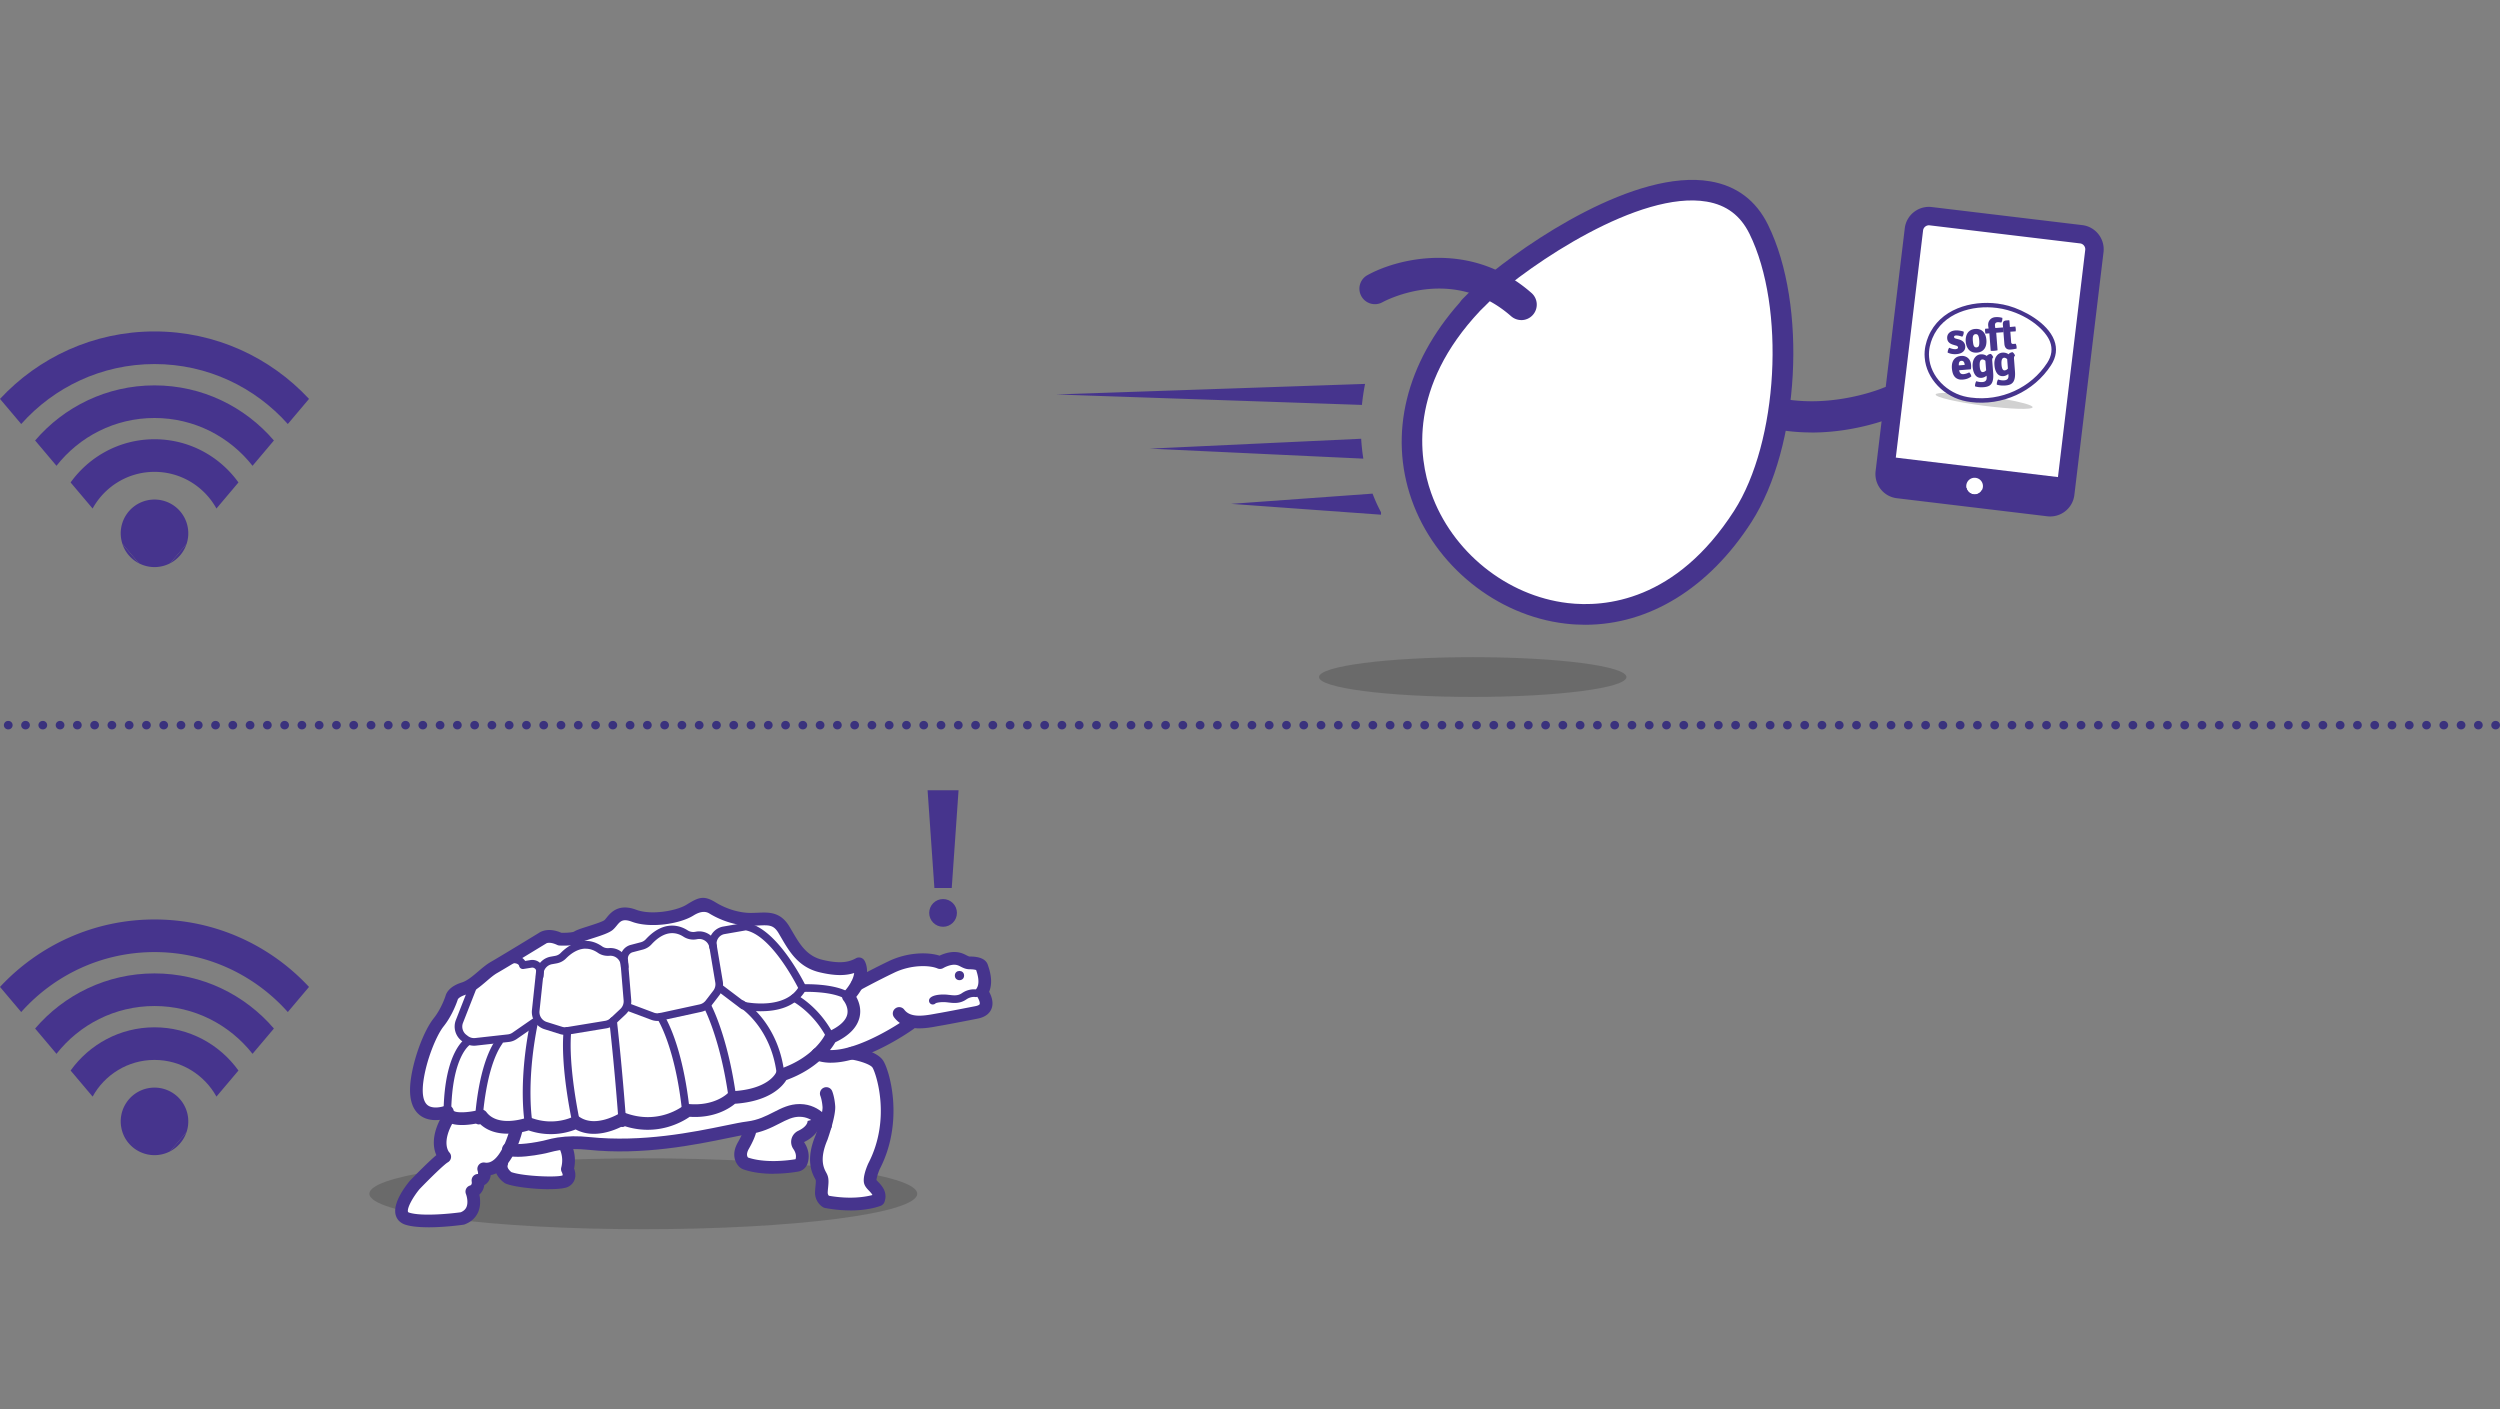 <svg xmlns="http://www.w3.org/2000/svg" width="660" height="372"><rect width="100%" height="100%" fill="#808080" stroke="none"/><defs><style>.uuid-a38fdeca-eded-4ac7-9fd9-e3b236afa34a{fill:#fff}.uuid-3ffdd321-7d3c-4970-8da2-44ebe3cd9bb5{fill:#46348d}.uuid-55688093-3121-4884-a159-92a7609d7572{mix-blend-mode:multiply;opacity:.2;fill:#161615}</style></defs><g style="isolation:isolate"><g id="uuid-5daa91d6-b1d7-4251-9672-347377a91fe4"><path class="uuid-3ffdd321-7d3c-4970-8da2-44ebe3cd9bb5" d="M40.79 87.5C24.7 87.5 10.18 94.36 0 105.31l5.6 6.63c8.64-9.7 21.21-15.83 35.19-15.83s26.55 6.13 35.19 15.83l5.6-6.63C71.4 94.36 56.88 87.5 40.79 87.5z"/><path class="uuid-3ffdd321-7d3c-4970-8da2-44ebe3cd9bb5" d="M40.79 101.74c-12.6 0-23.9 5.65-31.52 14.55l5.64 6.68c6.03-7.68 15.38-12.62 25.88-12.62s19.85 4.95 25.88 12.62l5.64-6.68c-7.62-8.89-18.92-14.55-31.52-14.55z"/><path class="uuid-3ffdd321-7d3c-4970-8da2-44ebe3cd9bb5" d="M40.79 115.96c-9.12 0-17.2 4.51-22.15 11.41l5.81 6.88c3.18-5.77 9.31-9.68 16.34-9.68s13.17 3.92 16.35 9.68l5.81-6.88c-4.95-6.9-13.03-11.41-22.16-11.41zM49.27 143.57l-4.34 5.13a8.962 8.962 0 0 0 4.34-5.13zM36.64 148.7l-4.34-5.13c.72 2.22 2.3 4.06 4.34 5.13z"/><path class="uuid-3ffdd321-7d3c-4970-8da2-44ebe3cd9bb5" d="M40.79 131.88a8.915 8.915 0 0 0-8.48 11.68l4.34 5.13c1.24.65 2.65 1.02 4.14 1.02s2.91-.37 4.14-1.02l4.34-5.13a8.915 8.915 0 0 0-8.48-11.68zM40.79 242.74c-16.09 0-30.61 6.87-40.79 17.81l5.6 6.63c8.64-9.7 21.21-15.83 35.19-15.83s26.55 6.13 35.19 15.83l5.6-6.63c-10.18-10.95-24.7-17.81-40.79-17.81z"/><path class="uuid-3ffdd321-7d3c-4970-8da2-44ebe3cd9bb5" d="M40.79 256.98c-12.6 0-23.9 5.65-31.52 14.55l5.64 6.68c6.03-7.68 15.38-12.62 25.88-12.62s19.85 4.95 25.88 12.62l5.64-6.68c-7.62-8.89-18.92-14.55-31.52-14.55z"/><path class="uuid-3ffdd321-7d3c-4970-8da2-44ebe3cd9bb5" d="M40.79 271.21c-9.12 0-17.2 4.51-22.15 11.41l5.81 6.88c3.18-5.77 9.31-9.68 16.34-9.68s13.17 3.92 16.35 9.68l5.81-6.88c-4.95-6.9-13.03-11.41-22.16-11.41z"/><path class="uuid-3ffdd321-7d3c-4970-8da2-44ebe3cd9bb5" d="M40.79 287.13a8.915 8.915 0 0 0-8.48 11.68l4.34 5.13c1.24.65 2.65 1.02 4.14 1.02s2.91-.37 4.14-1.02l4.34-5.13a8.915 8.915 0 0 0-8.48-11.68zM36.64 303.94l-4.34-5.13c.72 2.22 2.3 4.06 4.34 5.13z"/><path class="uuid-3ffdd321-7d3c-4970-8da2-44ebe3cd9bb5" d="M49.27 298.81l-4.34 5.13a8.962 8.962 0 0 0 4.34-5.13z"/><path class="uuid-55688093-3121-4884-a159-92a7609d7572" d="M242.15 315.15c0 5.17-32.38 9.36-72.31 9.36s-72.32-4.19-72.32-9.36 32.38-9.36 72.32-9.36 72.31 4.19 72.31 9.36z"/><path class="uuid-a38fdeca-eded-4ac7-9fd9-e3b236afa34a" d="M116.65 305.76l1.09-10.93s-12.2 3.64-6.19-15.3c6.01-18.94 14.39-20.04 14.39-20.04l17.2-11.75 7.03.28 12.93-5.83 9.84.55 13.3-4.01 13.3 4.74 4.19-.73 7.47 8.92 11.29 4.74 4.37-1.09.18 3.64 14.02-5.83 17.49 1.46 1.64 12.2-20.95 3.82-11.29 7.29 4.19 4.37 2.19 11.66-4.19 15.66 2.37 7.29-8.56 1.27-6.37-.36-1.46-8.92 2-13.48-2.19-.36-5.46 6.74.73 5.65-14.94.36-.55-3.28 3.1-6.56-19.67 4.01-29.32-.36v10.38l-14.75-.55-4.74-3.64-5.73 6.8-.1 5.58-5.83 1.64-12.02.18v-3.1l6.01-8.74 4.01-4.37z"/><path class="uuid-3ffdd321-7d3c-4970-8da2-44ebe3cd9bb5" d="M359.35 115.83l-55.81 2.61 56.38 2.64a53.09 53.09 0 0 1-.57-5.25zM360.38 101.35l-81.6 2.79 80.77 2.76c.18-1.78.45-3.63.83-5.55zM362.36 130.32l-37.37 2.7 39.6 2.86v-.65c-.43-.81-1.31-2.47-2.23-4.91zM478.24 114.17c-8.78 0-18.96-2.11-28.19-9.3a4.078 4.078 0 0 1-.71-5.73 4.078 4.078 0 0 1 5.73-.71c18.07 14.07 41.89 4.05 42.13 3.95 2.07-.89 4.47.06 5.37 2.13.9 2.07-.05 4.47-2.11 5.37-.67.29-10.12 4.31-22.22 4.31z"/><path class="uuid-a38fdeca-eded-4ac7-9fd9-e3b236afa34a" d="M390.04 78.86c-53.02 53.82 29.09 121.15 70.04 57.5 12.16-18.91 14.2-55.62 4.21-75.86-13.24-26.83-61.47 5.84-74.24 18.36-8.66 8.65 8.81-8.64 0 0z"/><path class="uuid-3ffdd321-7d3c-4970-8da2-44ebe3cd9bb5" d="M418.49 164.94c-1.74 0-3.48-.1-5.24-.31-18.14-2.13-34.45-15.28-40.58-32.72-6.09-17.33-1.46-36.09 12.68-52.02.11-.18.25-.36.4-.54h-.01s.06-.07.11-.12c.1-.12.21-.24.33-.36.39-.4 1.02-1.02 1.93-1.93l.03-.03c.94-.92 1.58-1.55 1.99-1.94.12-.12.24-.23.36-.33l.12-.12h.01c.22-.17.44-.32.64-.44 11.86-10.17 40.62-29.55 60.23-26.21 6.95 1.18 12.08 5.03 15.24 11.43 10.49 21.24 8.41 58.68-4.36 78.54-11.22 17.45-26.99 27.1-43.88 27.1zm-27.77-82.86c-18.84 20.02-16.22 38.61-12.91 48.02 5.46 15.52 19.95 27.22 36.08 29.11 9.81 1.16 28.56-.48 43.9-24.33 11.69-18.17 13.66-53.73 4.06-73.18-2.38-4.81-6.06-7.58-11.27-8.47-17.72-3.02-46.41 16.36-57.27 26.28-.39.39-.83.83-1.28 1.27-.45.45-.91.9-1.31 1.29z"/><path class="uuid-3ffdd321-7d3c-4970-8da2-44ebe3cd9bb5" d="M401.63 84.5c-.96 0-1.92-.34-2.7-1.02-15.47-13.61-33.23-4.09-33.98-3.68-1.97 1.08-4.46.37-5.55-1.6-1.09-1.97-.39-4.45 1.57-5.54 8.04-4.49 27.46-9.3 43.35 4.69a4.094 4.094 0 0 1 .37 5.77c-.81.92-1.94 1.39-3.07 1.39z"/><path class="uuid-a38fdeca-eded-4ac7-9fd9-e3b236afa34a" d="M497.61 128.59l9.46-71.13 45.12 5.15-7.52 71.63-47.06-5.65z"/><path class="uuid-55688093-3121-4884-a159-92a7609d7572" d="M429.38 178.74c0 2.9-18.17 5.25-40.58 5.25s-40.58-2.35-40.58-5.25 18.17-5.25 40.58-5.25 40.58 2.35 40.58 5.25z"/><path class="uuid-3ffdd321-7d3c-4970-8da2-44ebe3cd9bb5" d="M549.72 59.43L510 54.66c-3.52-.42-6.72 2.09-7.14 5.61l-7.7 64.12c-.42 3.52 2.09 6.72 5.61 7.14l39.72 4.77c3.52.42 6.72-2.1 7.14-5.61l7.7-64.12c.42-3.52-2.1-6.72-5.61-7.14zm-6.92 70.68c-.1.85-.88 1.46-1.73 1.36l-17.82-2.14c-.41.79-1.27 1.29-2.21 1.17s-1.66-.8-1.87-1.66l-17.82-2.14a1.56 1.56 0 0 1-1.36-1.73l7.7-64.12c.1-.85.88-1.46 1.73-1.36l39.72 4.77c.85.1 1.46.88 1.36 1.72l-7.7 64.12z"/><path class="uuid-3ffdd321-7d3c-4970-8da2-44ebe3cd9bb5" d="M498.57 120.58l-.96 8.01 47.06 5.65.96-8.01-47.06-5.65zm22.46 9.93a2.187 2.187 0 0 1-1.92-2.44 2.19 2.19 0 0 1 2.45-1.92c1.21.14 2.07 1.24 1.92 2.45s-1.24 2.07-2.44 1.92z"/><path d="M528.94 105.31c4.57.8 7.74 1.67 7.67 2.2-.09.71-5.9.52-12.97-.4-7.07-.93-12.72-2.25-12.63-2.96.04-.33 1.31-.46 3.36-.42 0 0 3.17 1.94 7.92 2.08l6.65-.5z" style="mix-blend-mode:multiply" opacity=".2" fill="#1d1d1b"/><path class="uuid-3ffdd321-7d3c-4970-8da2-44ebe3cd9bb5" d="M520.17 106.12c-.3-.04-.61-.09-.91-.14-5.98-1.05-10.76-6.03-11.14-11.6-.19-2.19.41-4.21.95-5.51 3.01-7.29 11.36-9.63 18.29-8.72 1 .13 1.99.33 2.94.6 3.85 1.08 10.23 4.38 12.01 9.07.84 2.22.56 4.44-.84 6.6-4.53 7-12.89 10.81-21.3 9.71zm7.03-24.82c-6.49-.85-14.28 1.29-17.06 8.01-.49 1.18-1.04 3.01-.86 4.98.34 5.06 4.71 9.58 10.17 10.54.29.05.58.09.86.13 7.96 1.05 15.87-2.56 20.17-9.19 1.18-1.83 1.43-3.69.73-5.55-1.1-2.9-5.31-6.71-11.23-8.36-.89-.25-1.83-.44-2.78-.56z"/><path class="uuid-3ffdd321-7d3c-4970-8da2-44ebe3cd9bb5" d="M514.18 93.11c0-.21.03-.43.11-.69.08-.25.18-.45.3-.61.66.28 1.22.4 1.68.37.22-.02.39-.07.5-.15.11-.08.16-.19.15-.32-.02-.24-.21-.4-.58-.49l-.67-.2c-1.01-.29-1.55-.84-1.61-1.66-.05-.6.12-1.09.51-1.47.39-.38.93-.6 1.63-.66.35-.03.73 0 1.16.06.42.07.78.15 1.05.27.03.22 0 .46-.07.74-.08.27-.19.47-.33.59-.68-.25-1.25-.35-1.69-.32-.16.01-.27.06-.35.13-.08.08-.11.17-.1.28.01.19.18.33.48.41l.75.2c1.07.29 1.65.88 1.72 1.78.05.59-.13 1.08-.54 1.46-.41.38-1.01.6-1.81.66-.8.06-1.56-.07-2.28-.4zM523.37 87.39c.61.52.96 1.31 1.04 2.37.04.47 0 .91-.08 1.3-.09.4-.24.74-.45 1.03-.21.29-.48.52-.81.69-.33.17-.71.28-1.15.31-.44.03-.83-.01-1.18-.13-.35-.12-.65-.31-.9-.56-.25-.25-.45-.57-.6-.95-.15-.38-.24-.8-.28-1.26-.04-.47-.01-.9.08-1.3.09-.39.24-.73.44-1.03.21-.29.47-.53.8-.7.33-.18.71-.28 1.15-.32.78-.06 1.43.12 1.94.55zm-1.83.83c-.17.01-.31.07-.41.16a.83.83 0 0 0-.23.36c-.05.15-.08.31-.09.5 0 .19 0 .39.01.6.03.33.06.62.1.85.04.24.09.44.17.59.07.16.17.27.28.34.11.07.26.1.43.09.35-.03.57-.2.65-.51.09-.31.11-.75.07-1.31-.04-.57-.13-.99-.27-1.28-.13-.29-.37-.42-.7-.39zM525.55 92.62l-.36-4.62-1.01.09c-.06-.19-.1-.4-.12-.64-.02-.23-.01-.45.02-.66l.92-.06c-.06-.29-.1-.55-.12-.79-.05-.59.11-1.1.46-1.51.35-.42.83-.65 1.45-.7.61-.05 1.22.01 1.83.19.02.2 0 .43-.05.67-.06.25-.14.44-.25.57-.38-.08-.69-.11-.92-.1-.53.04-.77.33-.73.88.02.23.05.45.1.66l2.07-.16c.06.2.13 1.06.1 1.26l-1.94.14.36 4.63c-.26.07-.56.11-.88.14-.32.03-.63.03-.91 0z"/><path class="uuid-3ffdd321-7d3c-4970-8da2-44ebe3cd9bb5" d="M532.04 86.18c.06.22.1.43.12.65.02.22.01.43-.02.65l-1.41.09.21 2.72c.03.37.22.54.56.51l.66-.05c.12.28.2.54.21.77.02.24.02.41 0 .52-.58.12-1.11.21-1.6.24-.99.08-1.53-.43-1.62-1.53l-.24-3.03-.1-1.26-.05-.68c-.03-.4.02-.69.16-.87.14-.18.39-.29.75-.31l.72-.06.09.08.13 1.71 1.4-.13zM520.3 97.5l-3.07.24c.04.35.15.61.33.8.18.18.46.26.83.23.19-.02.4-.06.65-.13.24-.07.52-.18.83-.33.28.25.47.6.57 1.05-.6.5-1.35.78-2.26.85-.5.04-.92 0-1.26-.14-.35-.13-.64-.33-.87-.6-.23-.27-.4-.59-.52-.97s-.19-.8-.23-1.25c-.03-.44-.01-.85.06-1.23.08-.38.21-.72.41-1.01.2-.29.45-.53.78-.71.32-.18.71-.29 1.16-.33.38-.03.72 0 1.04.11a2.213 2.213 0 0 1 1.36 1.21c.14.3.22.63.25.99.04.48.02.89-.06 1.23zm-3.18-1.04l1.55-.12v-.13c-.03-.29-.12-.53-.26-.71-.14-.18-.34-.26-.6-.24-.25.02-.43.12-.54.31-.11.19-.16.48-.15.88zM524.5 93.99c.24-.32.6-.51 1.07-.56.13.08.26.22.39.4.13.18.21.35.25.5-.21.17-.3.46-.26.88l.24 3.12c.06.72.05 1.33-.03 1.81-.08.49-.22.88-.43 1.17-.21.3-.49.51-.83.65-.35.14-.76.23-1.24.26-.81.06-1.56 0-2.25-.22-.02-.22 0-.46.07-.73.07-.27.16-.48.27-.64.55.2 1.09.27 1.63.23.79-.06 1.16-.49 1.1-1.29l-.03-.39c-.4.34-.84.53-1.31.57-.7.05-1.25-.18-1.65-.71-.4-.53-.64-1.27-.71-2.22-.04-.48 0-.92.08-1.31.09-.39.23-.73.43-1.01.19-.28.42-.51.69-.67.27-.16.56-.26.88-.28.64-.05 1.19.09 1.65.43zm-.16 3.78l-.2-2.53c-.3-.25-.57-.36-.82-.34-.54.04-.76.65-.67 1.83.08 1.04.36 1.54.82 1.5.33-.03.61-.18.86-.47zM530.25 93.54c.24-.32.6-.51 1.07-.56.13.09.26.22.39.4.13.18.21.35.25.5-.21.17-.3.46-.26.88l.24 3.12c.06.72.05 1.33-.03 1.81-.08.49-.22.88-.43 1.17-.21.3-.49.51-.83.65-.35.14-.76.23-1.24.26-.81.06-1.56 0-2.25-.22-.02-.22 0-.46.07-.73.07-.27.16-.48.27-.64.55.2 1.09.27 1.63.23.8-.06 1.16-.49 1.1-1.29l-.03-.39c-.4.34-.84.53-1.31.57-.7.05-1.25-.18-1.65-.71-.4-.53-.64-1.27-.71-2.22-.04-.48-.01-.92.08-1.31s.23-.73.43-1.01c.19-.28.42-.51.69-.67.27-.16.56-.26.87-.28.64-.05 1.19.09 1.65.43zm-.16 3.78l-.2-2.53c-.3-.25-.57-.36-.82-.34-.54.04-.76.65-.67 1.83.08 1.04.36 1.54.82 1.5.33-.03.61-.18.86-.47zM145.41 299.41c-1.76 0-3.74-.26-5.85-.98-2.09.64-8.95 2.31-13.09-1.96-2.06.45-6.2 1.09-8.43-.35-.3-.19-.56-.41-.78-.66-1.64.35-4.34.57-6.42-1.05-2.17-1.69-2.98-4.78-2.42-9.18.73-5.77 3.47-13.14 6.1-16.43 1.85-2.31 2.93-5.35 3.09-5.84.18-.72.95-2.54 4.29-3.58 1.45-.45 2.91-1.7 4.32-2.9 1.08-.92 2.19-1.87 3.38-2.55 2.45-1.4 11.7-7.05 12.59-7.59.6-.43 2.62-1.55 6-.09 1.42.04 2.96-.09 3.36-.3.63-.42 1.75-.79 3.68-1.4 1.34-.43 3.85-1.22 4.35-1.64.15-.13.36-.39.58-.66 1.09-1.34 3.13-3.82 7.82-2.07 4.03 1.51 10.72.25 13.27-1.34 3.25-2.03 4.57-2.52 7.75-.57 2.79 1.71 6.23 2.74 9.2 2.74.66 0 1.29-.03 1.88-.05 2.94-.13 5.98-.27 8.34 3.67.24.4.48.82.73 1.23 1.95 3.35 3.8 6.52 7.94 7.52 4.96 1.2 7.2.52 8.88-.4a1.67 1.67 0 0 1 2.21.56c.27.41 2.35 4.01-2.12 9.63.65 1.19 1.38 3.13.87 5.35-.61 2.67-2.76 4.9-6.41 6.64-1 1.76-4.56 6.94-12.93 9.98-1.05 1.7-4.42 5.62-13.55 6.25-1.37 1.15-5.37 3.88-11.96 3.44-1.96 1.37-8.7 5.32-17.51 2.36-2.01 1.08-7.71 3.62-12.6.98-1.22.49-3.57 1.24-6.57 1.24zm-5.82-4.43c.2 0 .4.04.59.11 6.06 2.29 10.93-.18 11.13-.29.55-.29 1.22-.25 1.73.1 4.27 2.89 10.42-.93 10.48-.96.44-.28 1-.34 1.49-.15 8.82 3.33 15.25-1.75 15.52-1.97.34-.28.78-.42 1.22-.37 6.95.66 10.35-2.81 10.39-2.85.3-.31.7-.5 1.13-.52 9.59-.49 11.52-4.74 11.6-4.92.18-.47.54-.8 1.02-.96 9.1-3.09 11.87-8.94 11.9-9 .17-.37.47-.67.85-.84 2.9-1.29 4.64-2.85 5.03-4.53.45-1.94-.95-3.67-.97-3.68-.53-.64-.52-1.58.04-2.2 2.01-2.25 2.63-3.96 2.76-5.08-2.05.66-4.8.86-9.19-.2-5.53-1.34-7.93-5.46-10.05-9.1-.23-.4-.47-.8-.7-1.2-1.33-2.22-2.5-2.17-5.31-2.04-.64.03-1.3.06-2.03.06-5.15 0-9.38-2.26-10.96-3.24q-1.67-1.03-4.2.55c-3.57 2.23-11.44 3.44-16.23 1.64-2.43-.91-3.07-.13-4.04 1.05-.3.37-.62.75-1 1.08-.94.8-2.8 1.43-5.53 2.3-1.06.34-2.52.8-2.86 1.01-1.42.95-4.45.9-5.68.84-.22-.01-.43-.06-.63-.16-1.8-.85-2.68-.51-2.88-.4-.07.08-.07.06-.2.13-.41.25-10.13 6.19-12.74 7.68-.92.52-1.86 1.33-2.86 2.19-1.66 1.42-3.39 2.9-5.5 3.56-1.59.5-1.98 1.09-2.04 1.2-.01.05-.02.09-.04.13-.05.16-1.29 3.97-3.69 6.98-1.98 2.47-4.68 9.14-5.39 14.75-.27 2.16-.3 4.97 1.16 6.1 1.36 1.06 3.83.45 4.59.15.47-.18 1-.15 1.44.1.44.25.74.69.83 1.18.38.62 3.69.62 6.87-.23.66-.18 1.36.07 1.78.62 3.12 4.15 10.51 1.51 10.59 1.49.19-.07.38-.1.58-.1zm-29.5-9.52zm10.81-21.81zm0-.02v0zM144.24 249z"/><path class="uuid-3ffdd321-7d3c-4970-8da2-44ebe3cd9bb5" d="M149.2 273.2c-.48 0-.96-.07-1.42-.22l-4.05-1.27a4.762 4.762 0 0 1-3.3-5.03l1.06-9.95c.22-2.09 1.82-3.8 3.89-4.17l1.17-.21c.57-.1 1.07-.36 1.45-.75 1.65-1.68 6.03-5.21 11-1.73.47.33 1.09.49 1.72.43 1.27-.11 2.5.28 3.48 1.1.97.82 1.57 1.97 1.67 3.24l.77 9.32c.12 1.45-.42 2.86-1.49 3.86l-2.6 2.44c-.69.64-1.54 1.06-2.47 1.22l-10.12 1.66c-.25.04-.51.06-.77.06zm5.43-22.76c-2.22 0-4.08 1.46-5.19 2.58-.68.69-1.56 1.15-2.54 1.32l-1.17.21c-1.19.21-2.11 1.2-2.24 2.4l-1.06 9.95a2.74 2.74 0 0 0 1.9 2.9l4.05 1.27c.4.13.84.16 1.26.09l10.12-1.66c.53-.09 1.03-.33 1.42-.7l2.6-2.44c.61-.57.92-1.38.86-2.22l-.77-9.32c-.06-.73-.4-1.39-.96-1.86-.56-.47-1.27-.69-2-.63-1.11.09-2.19-.18-3.06-.78-1.12-.78-2.21-1.09-3.22-1.09z"/><path class="uuid-3ffdd321-7d3c-4970-8da2-44ebe3cd9bb5" d="M142.49 258.72h-.08c-.56-.05-.97-.53-.92-1.09l.09-1.05c.03-.32-.09-.64-.33-.85-.24-.22-.56-.32-.88-.27l-2.16.35c-.55.09-1.07-.28-1.16-.83-.03-.1-.26-.77-1.71-.69-.57.05-1.03-.39-1.07-.95-.03-.56.39-1.03.95-1.07 1.86-.11 2.91.65 3.42 1.42l1.4-.23c.94-.15 1.87.13 2.57.78.7.64 1.05 1.56.97 2.5l-.09 1.05c-.04.53-.48.92-1 .92zM173.58 269.53c-.57 0-1.13-.1-1.66-.3l-6.48-2.43a1.01 1.01 0 0 1 .71-1.89l6.48 2.43a2.7 2.7 0 0 0 1.54.11l10.54-2.29c.63-.14 1.19-.49 1.59-1.01l2.01-2.62c.46-.6.65-1.37.53-2.11l-1.55-9.25c-.12-.73-.52-1.37-1.13-1.79-.61-.42-1.34-.58-2.07-.44l-.17.03c-1.2.23-2.44-.01-3.48-.68-1.88-1.22-4.88-1.85-8.44 2.02-.62.68-1.42 1.15-2.3 1.38l-2.67.7a1.7 1.7 0 0 0-1.26 1.77l.16 1.98c.04.56-.37 1.04-.92 1.09a1.02 1.02 0 0 1-1.09-.92l-.16-1.98a3.7 3.7 0 0 1 2.76-3.88l2.67-.7c.5-.13.96-.41 1.32-.8 4.93-5.35 9.34-3.43 11.01-2.35.6.39 1.32.53 2.01.4l.17-.03c1.26-.24 2.55.03 3.6.76 1.06.74 1.76 1.84 1.97 3.11l1.55 9.25a4.74 4.74 0 0 1-.92 3.67l-2.01 2.62c-.68.89-1.66 1.51-2.76 1.75l-10.54 2.29c-.33.07-.67.11-1.01.11z"/><path class="uuid-3ffdd321-7d3c-4970-8da2-44ebe3cd9bb5" d="M200.99 266.97c-2.72 0-4.82-.47-5.03-.52a.891.891 0 0 1-.38-.18l-6.1-4.62c-.44-.34-.53-.97-.2-1.41.34-.44.97-.53 1.41-.2l5.92 4.48c1.46.29 10.48 1.79 14.1-3.72-1.29-2.51-7.46-13.94-13.82-15.18l-5.61.98c-1.37.24-2.3 1.55-2.07 2.92l.05.3a1.008 1.008 0 1 1-1.99.33l-.05-.3a4.568 4.568 0 0 1 3.71-5.24l5.79-1.01a.97.97 0 0 1 .34 0c8.2 1.37 15.41 16.18 15.72 16.81.14.3.13.65-.03.93-2.63 4.64-7.83 5.62-11.76 5.62zM242.77 271.49c-2.42 0-4.99-.61-6.73-2.92-.56-.74-.41-1.8.34-2.35.74-.56 1.8-.41 2.35.34 1.57 2.09 4.76 1.7 7.9 1.12.3-.05.58-.11.83-.15 2.51-.42 9.8-1.86 9.87-1.87.81-.14 1.23-.38 1.3-.56.16-.41-.29-1.51-.78-2.18-.43-.57-.45-1.36-.04-1.95 1.01-1.5.21-3.93-.11-4.88-.25-.08-.78-.2-1.67-.2-1.04 0-1.79-.38-2.39-.69-.52-.27-.93-.48-1.61-.51-1.18-.05-2.59.63-2.99.87-.47.28-1.04.32-1.54.11-1.99-.86-6.85-1.08-11.44 1.12-4.78 2.3-8.9 4.56-8.94 4.58a1.679 1.679 0 0 1-1.62-2.94c.04-.02 4.24-2.33 9.1-4.67 4.85-2.33 10.21-2.5 13.44-1.47.9-.43 2.47-1.02 4.13-.96 1.42.06 2.33.53 3 .87.47.24.65.32.86.32 2.7 0 4.3.75 4.77 2.24l.07.22c.37 1.09 1.4 4.16.26 6.85.58 1.06 1.28 2.84.62 4.49-.38.96-1.35 2.2-3.82 2.63-.26.05-7.37 1.46-9.93 1.88-.24.04-.5.09-.78.14-1.18.22-2.78.51-4.46.51zm14.82-15.71v.03-.03z"/><path class="uuid-3ffdd321-7d3c-4970-8da2-44ebe3cd9bb5" d="M219.41 280.56c-1.48 0-2.89-.22-4.16-.72a1.687 1.687 0 0 1-.95-2.18c.34-.86 1.32-1.29 2.18-.95 6.27 2.48 18.55-4.78 22.75-7.78.75-.54 1.8-.37 2.34.39.54.75.37 1.8-.39 2.34-.58.42-12.55 8.89-21.77 8.89z"/><path class="uuid-3ffdd321-7d3c-4970-8da2-44ebe3cd9bb5" d="M224.48 319.55c-1.91 0-4.14-.17-6.65-.64-.18-.03-.35-.1-.52-.19-.84-.47-2.24-1.87-2.14-4.11.03-.56.08-1.07.12-1.53.07-.71.14-1.38.02-1.64-.03-.07-.08-.15-.13-.25-.72-1.33-2.64-4.86.1-11.39.84-2.39 1.96-6.28 1.87-7.56-.14-1.87-.56-2.89-.56-2.9-.35-.85.05-1.84.9-2.19.85-.36 1.83.03 2.19.88.06.15.63 1.52.81 3.95.19 2.45-1.68 7.91-2.06 8.98-.01.03-.02.06-.04.09-2.14 5.07-.87 7.41-.26 8.53.1.19.19.35.24.48.48 1.07.37 2.18.26 3.35-.04.41-.09.86-.11 1.36-.02.46.15.75.31.91 5.76 1.01 9.77.27 11.49-.19-.12-.28-.4-.62-.91-1.15-.5-.52-1.02-1.07-1.25-1.8-.47-1.49.43-3.94 1.01-5.27.02-.04.03-.07.05-.11 6.23-11.96 1.92-24.12 1.12-25.32-.56-.85-3.47-1.81-5.72-2.15a1.68 1.68 0 0 1 .5-3.32c1.04.16 6.32 1.06 8.02 3.61 1.67 2.5 5.67 16.01-.9 28.68-.46 1.07-.84 2.36-.85 2.87.1.13.3.34.46.5.9.94 2.58 2.69 1.65 5.29-.16.44-.49.8-.93.98-.16.07-3.04 1.26-8.09 1.26zm7.43-2.8z"/><path class="uuid-3ffdd321-7d3c-4970-8da2-44ebe3cd9bb5" d="M136.56 305.39c-1.2 0-2.28-.12-3.02-.45-.85-.38-1.23-1.37-.85-2.22.38-.85 1.37-1.23 2.22-.85.71.32 4.05.25 8.46-.71.24-.05.54-.13.87-.22.82-.21 1.85-.48 2.96-.64 2.61-.39 5.42-.43 8.35-.12 14.04 1.47 27.71-1.35 35.88-3.03 2.46-.51 4.4-.91 5.81-1.08 2.87-.36 4.95-1.42 6.97-2.45 2.17-1.11 4.22-2.15 6.86-2.15h.19c5.55.1 8.03 4.71 8.13 4.91.43.82.11 1.84-.71 2.27-.82.43-1.83.12-2.26-.7-.08-.14-1.71-3.05-5.22-3.12-1.87-.06-3.46.77-5.45 1.79-2.17 1.11-4.62 2.36-8.08 2.8-1.28.16-3.16.55-5.55 1.04-8.36 1.72-22.36 4.61-36.91 3.08-2.65-.28-5.17-.24-7.5.1-.93.14-1.86.38-2.6.57-.39.1-.73.19-1 .25-.93.2-4.56.94-7.51.94z"/><circle class="uuid-3ffdd321-7d3c-4970-8da2-44ebe3cd9bb5" cx="253.3" cy="257.55" r="1.22"/><path class="uuid-3ffdd321-7d3c-4970-8da2-44ebe3cd9bb5" d="M246.26 265.19c-.23 0-.47-.08-.65-.24-.42-.36-.47-1-.11-1.42.86-1.01 3.37-1.05 4.57-.93l.57.06c1.21.14 2.25.27 3.32-.47 1.91-1.32 3.76-.97 3.84-.96.55.11.9.64.8 1.18-.11.54-.63.9-1.17.8-.07-.01-1.15-.17-2.32.64-1.69 1.17-3.36.97-4.7.81l-.53-.06c-1.38-.14-2.6.1-2.88.27-.2.21-.46.31-.73.31zm.77-.35zM113.11 324c-2.23 0-4.43-.16-6.03-.66-1.32-.41-2.24-1.29-2.59-2.49-.95-3.23 2.62-7.81 3.73-9.14.02-.03.05-.06.08-.08.86-.89 4.55-4.7 6.89-6.67-.84-1.92-1.43-5.55 1.83-10.92.48-.79 1.52-1.04 2.31-.56s1.05 1.51.56 2.31c-3.57 5.88-1.32 8.39-1.3 8.41.37.37.55.89.48 1.41-.07.52-.38.98-.83 1.24-1.02.58-4.97 4.47-7.48 7.08-1.69 2.03-3.35 4.97-3.05 5.99 0 .03.04.13.36.23 3.26 1.01 10.71.29 13.57-.11.74-.31 1.24-.76 1.5-1.36.54-1.22.09-2.91-.13-3.46-.17-.44-.16-.93.04-1.35.2-.42.57-.75 1.02-.88.5-.15.53-.66.46-1.06-.08-.47.04-.97.33-1.34.29-.37.73-.62 1.21-.65.06 0 .1 0 .13-.02.03-.21-.03-.61-.09-.8a1.687 1.687 0 0 1 1.89-2.2c3.68.67 6.2-6.94 6.79-9.66a1.682 1.682 0 0 1 3.29.7c-.11.5-2.48 11.17-8.53 12.27-.06.53-.22 1.09-.56 1.61-.23.34-.59.73-1.13 1.02-.13.89-.52 1.83-1.31 2.52.25 1.2.4 2.95-.32 4.62-.64 1.48-1.87 2.6-3.56 3.24-.12.04-.23.07-.36.09-.28.04-4.81.68-9.21.68zM204.16 309.88c-2.49 0-5.27-.27-7.79-1.12-.53-.18-1-.49-1.36-.89-.7-.78-2.11-2.95-.21-6.28 1.48-2.59 1.61-3.7 1.61-3.72v.08l3.36.04c0 .4-.17 1.96-2.05 5.26-.41.71-.77 1.69-.24 2.34 4.65 1.56 10.69.75 12.55.44.25-.87.05-1.78-.59-2.71-.54-.79-.71-1.77-.47-2.69.25-.92.89-1.68 1.75-2.09 2.67-1.27 2.49-2.62 2.48-2.68 0 .05.02.07.02.07l3.24-.87c.04.16.98 3.94-4.19 6.45 1.19 1.79 1.52 3.71.95 5.56a3.216 3.216 0 0 1-2.56 2.24 39.6 39.6 0 0 1-6.51.55z"/><path class="uuid-3ffdd321-7d3c-4970-8da2-44ebe3cd9bb5" d="M144.93 313.95c-4.09 0-9.3-.62-11.42-1.48-.11-.04-.21-.1-.31-.17-1.33-.91-3.31-3.15-2.33-5.82.32-.87 1.29-1.32 2.16-1 .87.32 1.32 1.29 1 2.16-.26.7.62 1.51.95 1.79 3.09 1.12 12.1 1.46 13.51.88.04-.02.06-.04.06-.04.03-.12-.11-.61-.23-.82-.21-.38-.26-.82-.15-1.24.8-3.01-.57-5.16-.63-5.25-.5-.77-.3-1.81.47-2.32.76-.51 1.8-.32 2.32.45.09.13 2.1 3.16 1.23 7.39.25.67.51 1.75.17 2.83-.27.88-.88 1.57-1.75 2.01s-2.79.62-5.04.62zM118.11 294.49h-.02c-.56 0-1-.47-.99-1.02.25-15.96 5.69-19.25 5.93-19.38a.994.994 0 0 1 1.37.38c.27.48.11 1.09-.36 1.37-.11.07-4.7 3.18-4.92 17.67 0 .55-.46.99-1.01.99zM126.38 296.85h-.05c-.56-.03-.99-.5-.96-1.05.03-.59.74-14.48 5.56-21.36a1 1 0 0 1 1.4-.25 1 1 0 0 1 .25 1.4c-4.48 6.41-5.19 20.16-5.19 20.3-.03.54-.47.96-1.01.96z"/><path class="uuid-3ffdd321-7d3c-4970-8da2-44ebe3cd9bb5" d="M125.16 276.07c-1.03 0-2.03-.34-2.87-.97l-.39-.3a4.768 4.768 0 0 1-1.55-5.51l4.02-10.25a1.011 1.011 0 0 1 1.88.74l-4.02 10.25a2.74 2.74 0 0 0 .89 3.17l.39.3c.56.43 1.26.62 1.95.54l8.61-.96c.45-.05.88-.21 1.25-.47l5.2-3.6a1 1 0 0 1 1.4.26 1 1 0 0 1-.26 1.4l-5.2 3.6c-.65.45-1.4.73-2.18.81l-8.61.96c-.18.02-.35.03-.53.03z"/><path class="uuid-3ffdd321-7d3c-4970-8da2-44ebe3cd9bb5" d="M139.58 297.67c-.48 0-.9-.34-.99-.82-.08-.42-1.91-10.55 1.37-26.86.11-.55.64-.89 1.19-.79.55.11.9.64.79 1.19-3.19 15.89-1.38 25.99-1.36 26.09.1.55-.26 1.07-.81 1.18-.06.01-.12.02-.19.02zM152.09 297.29c-.46 0-.88-.32-.98-.79-.13-.6-3.24-14.82-2.31-24.46.05-.55.54-.97 1.1-.91.55.05.96.55.91 1.1-.89 9.32 2.24 23.68 2.27 23.83.12.54-.22 1.08-.77 1.2-.07.02-.15.02-.22.02zM164.33 297.52c-.52 0-.97-.41-1-.94 0-.13-.92-13.15-2.47-26.95-.06-.55.34-1.05.89-1.11.55-.06 1.05.34 1.11.89 1.55 13.85 2.46 26.91 2.47 27.04.04.56-.38 1.04-.93 1.08h-.07zM181.13 294.84c-.51 0-.95-.39-1-.91-1.79-17.6-6.54-24.87-6.59-24.94a1.01 1.01 0 0 1 .27-1.4 1.01 1.01 0 0 1 1.4.27c.21.31 5.07 7.68 6.92 25.86.06.55-.35 1.05-.9 1.1h-.1zM193.36 290.76c-.5 0-.93-.37-1-.87-2.16-15.76-6.53-23.88-6.57-23.96-.27-.49-.09-1.1.4-1.37s1.1-.09 1.37.4c.19.34 4.58 8.48 6.8 24.65.08.55-.31 1.06-.86 1.14h-.14zM206.15 285.43c-.52 0-.96-.4-1-.92-.58-6.74-3.2-11.42-5.3-14.16-2.28-2.98-4.46-4.38-4.48-4.39-.47-.3-.61-.92-.31-1.39.3-.47.92-.61 1.39-.31.39.24 9.51 6.14 10.71 20.08.05.55-.36 1.04-.92 1.09h-.09zM219.31 274.89c-.37 0-.73-.21-.9-.56-3.44-6.94-9.13-9.97-9.19-10a1.009 1.009 0 0 1 .93-1.79c.26.13 6.32 3.34 10.07 10.9a1.006 1.006 0 0 1-.91 1.45zM223.98 264.06c-.19 0-.39-.05-.56-.17-3.52-2.35-11.42-2.03-11.51-2.03-.53.02-1.03-.41-1.05-.96-.02-.56.41-1.03.96-1.05.35-.01 8.64-.35 12.71 2.36a1.011 1.011 0 0 1-.56 1.85z"/><circle class="uuid-3ffdd321-7d3c-4970-8da2-44ebe3cd9bb5" cx="248.97" cy="241.01" r="3.66"/><path class="uuid-3ffdd321-7d3c-4970-8da2-44ebe3cd9bb5" d="M253.06 208.63h-8.18l1.8 25.8h4.58l1.8-25.8z"/><path d="M658.88 192.56h-.07c-.62 0-1.12-.5-1.12-1.12s.5-1.12 1.12-1.12h.07c.62 0 1.12.5 1.12 1.12s-.5 1.12-1.12 1.12zm-4.56 0h-.07c-.62 0-1.12-.5-1.12-1.12s.5-1.12 1.12-1.12h.07c.62 0 1.12.5 1.12 1.12s-.5 1.12-1.12 1.12zm-4.56 0h-.07c-.62 0-1.12-.5-1.12-1.12s.5-1.12 1.12-1.12h.07c.62 0 1.12.5 1.12 1.12s-.5 1.12-1.12 1.12zm-4.56 0h-.07c-.62 0-1.12-.5-1.12-1.12s.5-1.12 1.12-1.12h.07c.62 0 1.12.5 1.12 1.12s-.5 1.12-1.12 1.12zm-4.56 0h-.07c-.62 0-1.12-.5-1.12-1.12s.5-1.12 1.12-1.12h.07c.62 0 1.12.5 1.12 1.12s-.5 1.12-1.12 1.12zm-4.56 0h-.07c-.62 0-1.12-.5-1.12-1.12s.5-1.12 1.12-1.12h.07c.62 0 1.12.5 1.12 1.12s-.5 1.12-1.12 1.12zm-4.56 0h-.07c-.62 0-1.12-.5-1.12-1.12s.5-1.12 1.12-1.12h.07c.62 0 1.12.5 1.12 1.12s-.5 1.12-1.12 1.12zm-4.56 0h-.07c-.62 0-1.12-.5-1.12-1.12s.5-1.12 1.12-1.12h.07c.62 0 1.12.5 1.12 1.12s-.5 1.12-1.12 1.12zm-4.56 0h-.07c-.62 0-1.12-.5-1.12-1.12s.5-1.12 1.12-1.12h.07c.62 0 1.12.5 1.12 1.12s-.5 1.12-1.12 1.12zm-4.56 0h-.07c-.62 0-1.12-.5-1.12-1.12s.5-1.12 1.12-1.12h.07c.62 0 1.12.5 1.12 1.12s-.5 1.12-1.12 1.12zm-4.56 0h-.07c-.62 0-1.12-.5-1.12-1.12s.5-1.12 1.12-1.12h.07c.62 0 1.12.5 1.12 1.12s-.5 1.12-1.12 1.12zm-4.56 0h-.07c-.62 0-1.12-.5-1.12-1.12s.5-1.12 1.12-1.12h.07c.62 0 1.12.5 1.12 1.12s-.5 1.12-1.12 1.12zm-4.56 0h-.07c-.62 0-1.12-.5-1.12-1.12s.5-1.12 1.12-1.12h.07c.62 0 1.12.5 1.12 1.12s-.5 1.12-1.12 1.12zm-4.56 0h-.07c-.62 0-1.12-.5-1.12-1.12s.5-1.12 1.12-1.12h.07c.62 0 1.12.5 1.12 1.12s-.5 1.12-1.12 1.12zm-4.56 0h-.07c-.62 0-1.12-.5-1.12-1.12s.5-1.12 1.12-1.12h.07c.62 0 1.12.5 1.12 1.12s-.5 1.12-1.12 1.12zm-4.56 0h-.07c-.62 0-1.12-.5-1.12-1.12s.5-1.12 1.12-1.12h.07c.62 0 1.12.5 1.12 1.12s-.5 1.12-1.12 1.12zm-4.56 0h-.07c-.62 0-1.12-.5-1.12-1.12s.5-1.12 1.12-1.12h.07c.62 0 1.12.5 1.12 1.12s-.5 1.12-1.12 1.12zm-4.56 0h-.07c-.62 0-1.12-.5-1.12-1.12s.5-1.12 1.12-1.12h.07c.62 0 1.12.5 1.12 1.12s-.5 1.12-1.12 1.12zm-4.56 0h-.07c-.62 0-1.12-.5-1.12-1.12s.5-1.12 1.12-1.12h.07c.62 0 1.12.5 1.12 1.12s-.5 1.12-1.12 1.12zm-4.56 0h-.07c-.62 0-1.12-.5-1.12-1.12s.5-1.12 1.12-1.12h.07c.62 0 1.12.5 1.12 1.12s-.5 1.12-1.12 1.12zm-4.56 0h-.07c-.62 0-1.12-.5-1.12-1.12s.5-1.12 1.12-1.12h.07c.62 0 1.12.5 1.12 1.12s-.5 1.12-1.12 1.12zm-4.56 0h-.07c-.62 0-1.12-.5-1.12-1.12s.5-1.12 1.12-1.12h.07c.62 0 1.12.5 1.12 1.12s-.5 1.12-1.12 1.12zm-4.56 0h-.07c-.62 0-1.12-.5-1.12-1.12s.5-1.12 1.12-1.12h.07c.62 0 1.12.5 1.12 1.12s-.5 1.12-1.12 1.12zm-4.56 0h-.07c-.62 0-1.12-.5-1.12-1.12s.5-1.12 1.12-1.12h.07c.62 0 1.12.5 1.12 1.12s-.5 1.12-1.12 1.12zm-4.56 0h-.07c-.62 0-1.12-.5-1.12-1.12s.5-1.12 1.12-1.12h.07c.62 0 1.12.5 1.12 1.12s-.5 1.12-1.12 1.12zm-4.56 0h-.07c-.62 0-1.12-.5-1.12-1.12s.5-1.12 1.12-1.12h.07c.62 0 1.12.5 1.12 1.12s-.5 1.12-1.12 1.12zm-4.56 0h-.07c-.62 0-1.12-.5-1.12-1.12s.5-1.12 1.12-1.12h.07c.62 0 1.12.5 1.12 1.12s-.5 1.12-1.12 1.12zm-4.56 0h-.07c-.62 0-1.12-.5-1.12-1.12s.5-1.12 1.12-1.12h.07c.62 0 1.12.5 1.12 1.12s-.5 1.12-1.12 1.12zm-4.56 0h-.07c-.62 0-1.12-.5-1.12-1.12s.5-1.12 1.12-1.12h.07c.62 0 1.12.5 1.12 1.12s-.5 1.12-1.12 1.12zm-4.56 0h-.07c-.62 0-1.12-.5-1.12-1.12s.5-1.12 1.12-1.12h.07c.62 0 1.12.5 1.12 1.12s-.5 1.12-1.12 1.12zm-4.56 0h-.07c-.62 0-1.12-.5-1.12-1.12s.5-1.12 1.12-1.12h.07c.62 0 1.12.5 1.12 1.12s-.5 1.12-1.12 1.12zm-4.56 0h-.07c-.62 0-1.12-.5-1.12-1.12s.5-1.12 1.12-1.12h.07c.62 0 1.12.5 1.12 1.12s-.5 1.12-1.12 1.12zm-4.56 0h-.07c-.62 0-1.12-.5-1.12-1.12s.5-1.12 1.12-1.12h.07c.62 0 1.12.5 1.12 1.12s-.5 1.12-1.12 1.12zm-4.56 0h-.07c-.62 0-1.12-.5-1.12-1.12s.5-1.12 1.12-1.12h.07c.62 0 1.12.5 1.12 1.12s-.5 1.12-1.12 1.12zm-4.56 0h-.07c-.62 0-1.12-.5-1.12-1.12s.5-1.12 1.12-1.12h.07c.62 0 1.12.5 1.12 1.12s-.5 1.12-1.12 1.12zm-4.56 0h-.07c-.62 0-1.12-.5-1.12-1.12s.5-1.12 1.12-1.12h.07c.62 0 1.12.5 1.12 1.12s-.5 1.12-1.12 1.12zm-4.56 0h-.07c-.62 0-1.12-.5-1.12-1.12s.5-1.12 1.12-1.12h.07c.62 0 1.12.5 1.12 1.12s-.5 1.12-1.12 1.12zm-4.56 0h-.07c-.62 0-1.12-.5-1.12-1.12s.5-1.12 1.12-1.12h.07c.62 0 1.12.5 1.12 1.12s-.5 1.12-1.12 1.12zm-4.56 0h-.07c-.62 0-1.12-.5-1.12-1.12s.5-1.12 1.12-1.12h.07c.62 0 1.12.5 1.12 1.12s-.5 1.12-1.12 1.12zm-4.56 0h-.07c-.62 0-1.12-.5-1.12-1.12s.5-1.12 1.12-1.12h.07c.62 0 1.12.5 1.12 1.12s-.5 1.12-1.12 1.12zm-4.56 0h-.07c-.62 0-1.12-.5-1.12-1.12s.5-1.12 1.12-1.12h.07c.62 0 1.12.5 1.12 1.12s-.5 1.12-1.12 1.12zm-4.56 0h-.07c-.62 0-1.12-.5-1.12-1.12s.5-1.12 1.12-1.12h.07c.62 0 1.12.5 1.12 1.12s-.5 1.12-1.12 1.12zm-4.56 0h-.07c-.62 0-1.12-.5-1.12-1.12s.5-1.12 1.12-1.12h.07c.62 0 1.12.5 1.12 1.12s-.5 1.12-1.12 1.12zm-4.56 0h-.07c-.62 0-1.12-.5-1.12-1.12s.5-1.12 1.12-1.12h.07c.62 0 1.12.5 1.12 1.12s-.5 1.12-1.12 1.12zm-4.56 0h-.07c-.62 0-1.12-.5-1.12-1.12s.5-1.12 1.12-1.12h.07c.62 0 1.12.5 1.12 1.12s-.5 1.12-1.12 1.12zm-4.56 0h-.07c-.62 0-1.12-.5-1.12-1.12s.5-1.12 1.12-1.12h.07c.62 0 1.12.5 1.12 1.12s-.5 1.12-1.12 1.12zm-4.56 0h-.07c-.62 0-1.12-.5-1.12-1.12s.5-1.12 1.12-1.12h.07c.62 0 1.12.5 1.12 1.12s-.5 1.12-1.12 1.12zm-4.56 0h-.07c-.62 0-1.12-.5-1.12-1.12s.5-1.12 1.12-1.12h.07c.62 0 1.12.5 1.12 1.12s-.5 1.12-1.12 1.12zm-4.56 0h-.07c-.62 0-1.12-.5-1.12-1.12s.5-1.12 1.12-1.12h.07c.62 0 1.12.5 1.12 1.12s-.5 1.12-1.12 1.12zm-4.56 0h-.07c-.62 0-1.12-.5-1.12-1.12s.5-1.12 1.12-1.12h.07c.62 0 1.12.5 1.12 1.12s-.5 1.12-1.12 1.12zm-4.56 0h-.07c-.62 0-1.12-.5-1.12-1.12s.5-1.12 1.12-1.12h.07c.62 0 1.12.5 1.12 1.12s-.5 1.12-1.12 1.12zm-4.56 0h-.07c-.62 0-1.12-.5-1.12-1.12s.5-1.12 1.12-1.12h.07c.62 0 1.12.5 1.12 1.12s-.5 1.12-1.12 1.12zm-4.56 0h-.07c-.62 0-1.12-.5-1.12-1.12s.5-1.12 1.12-1.12h.07c.62 0 1.12.5 1.12 1.12s-.5 1.12-1.12 1.12zm-4.56 0h-.07c-.62 0-1.12-.5-1.12-1.12s.5-1.12 1.12-1.12h.07c.62 0 1.12.5 1.12 1.12s-.5 1.12-1.12 1.12zm-4.56 0h-.07c-.62 0-1.12-.5-1.12-1.12s.5-1.12 1.12-1.12h.07c.62 0 1.12.5 1.12 1.12s-.5 1.12-1.12 1.12zm-4.56 0h-.07c-.62 0-1.12-.5-1.12-1.12s.5-1.12 1.12-1.12h.07c.62 0 1.12.5 1.12 1.12s-.5 1.12-1.12 1.12zm-4.56 0h-.07c-.62 0-1.12-.5-1.12-1.12s.5-1.12 1.12-1.12h.07c.62 0 1.12.5 1.12 1.12s-.5 1.12-1.12 1.12zm-4.56 0h-.07c-.62 0-1.12-.5-1.12-1.12s.5-1.12 1.12-1.12h.07c.62 0 1.12.5 1.12 1.12s-.5 1.12-1.12 1.12zm-4.56 0h-.07c-.62 0-1.12-.5-1.12-1.12s.5-1.12 1.12-1.12h.07c.62 0 1.12.5 1.12 1.12s-.5 1.12-1.12 1.12zm-4.56 0h-.07c-.62 0-1.12-.5-1.12-1.12s.5-1.12 1.12-1.12h.07c.62 0 1.12.5 1.12 1.12s-.5 1.12-1.12 1.12zm-4.56 0h-.07c-.62 0-1.12-.5-1.12-1.12s.5-1.12 1.12-1.12h.07c.62 0 1.12.5 1.12 1.12s-.5 1.12-1.12 1.12zm-4.56 0h-.07c-.62 0-1.12-.5-1.12-1.12s.5-1.12 1.12-1.12h.07c.62 0 1.12.5 1.12 1.12s-.5 1.12-1.12 1.12zm-4.56 0h-.07c-.62 0-1.12-.5-1.12-1.12s.5-1.12 1.12-1.12h.07c.62 0 1.12.5 1.12 1.12s-.5 1.12-1.12 1.12zm-4.56 0h-.07c-.62 0-1.12-.5-1.12-1.12s.5-1.12 1.12-1.12h.07c.62 0 1.12.5 1.12 1.12s-.5 1.12-1.12 1.12zm-4.56 0h-.07c-.62 0-1.12-.5-1.12-1.12s.5-1.12 1.12-1.12h.07c.62 0 1.12.5 1.12 1.12s-.5 1.12-1.12 1.12zm-4.56 0h-.07c-.62 0-1.12-.5-1.12-1.12s.5-1.12 1.12-1.12h.07c.62 0 1.12.5 1.12 1.12s-.5 1.12-1.12 1.12zm-4.56 0h-.07c-.62 0-1.12-.5-1.12-1.12s.5-1.12 1.12-1.12h.07c.62 0 1.12.5 1.12 1.12s-.5 1.12-1.12 1.12zm-4.56 0h-.07c-.62 0-1.12-.5-1.12-1.12s.5-1.12 1.12-1.12h.07c.62 0 1.12.5 1.12 1.12s-.5 1.12-1.12 1.12zm-4.56 0h-.07c-.62 0-1.12-.5-1.12-1.12s.5-1.12 1.12-1.12h.07c.62 0 1.12.5 1.12 1.12s-.5 1.12-1.12 1.12zm-4.56 0h-.07c-.62 0-1.12-.5-1.12-1.12s.5-1.12 1.12-1.12h.07c.62 0 1.12.5 1.12 1.12s-.5 1.12-1.12 1.12zm-4.56 0h-.07c-.62 0-1.12-.5-1.12-1.12s.5-1.12 1.12-1.12h.07c.62 0 1.12.5 1.12 1.12s-.5 1.12-1.12 1.12zm-4.56 0h-.07c-.62 0-1.12-.5-1.12-1.12s.5-1.12 1.12-1.12h.07c.62 0 1.12.5 1.12 1.12s-.5 1.12-1.12 1.12zm-4.56 0h-.07c-.62 0-1.12-.5-1.12-1.12s.5-1.12 1.12-1.12h.07c.62 0 1.12.5 1.12 1.12s-.5 1.12-1.12 1.12zm-4.56 0h-.07c-.62 0-1.12-.5-1.12-1.12s.5-1.12 1.12-1.12h.07c.62 0 1.12.5 1.12 1.12s-.5 1.12-1.12 1.12zm-4.56 0h-.07c-.62 0-1.12-.5-1.12-1.12s.5-1.12 1.12-1.12h.07c.62 0 1.12.5 1.12 1.12s-.5 1.12-1.12 1.12zm-4.56 0h-.07c-.62 0-1.12-.5-1.12-1.12s.5-1.12 1.12-1.12h.07c.62 0 1.12.5 1.12 1.12s-.5 1.12-1.12 1.12zm-4.56 0h-.07c-.62 0-1.12-.5-1.12-1.12s.5-1.12 1.12-1.12h.07c.62 0 1.12.5 1.12 1.12s-.5 1.12-1.12 1.12zm-4.56 0h-.07c-.62 0-1.12-.5-1.12-1.12s.5-1.12 1.12-1.12h.07c.62 0 1.12.5 1.12 1.12s-.5 1.12-1.12 1.12zm-4.56 0h-.07c-.62 0-1.12-.5-1.12-1.12s.5-1.12 1.12-1.12h.07c.62 0 1.12.5 1.12 1.12s-.5 1.12-1.12 1.12zm-4.56 0h-.07c-.62 0-1.12-.5-1.12-1.12s.5-1.12 1.12-1.12h.07c.62 0 1.12.5 1.12 1.12s-.5 1.12-1.12 1.12zm-4.56 0h-.07c-.62 0-1.12-.5-1.12-1.12s.5-1.12 1.12-1.12h.07c.62 0 1.12.5 1.12 1.12s-.5 1.12-1.12 1.12zm-4.56 0h-.07c-.62 0-1.12-.5-1.12-1.12s.5-1.12 1.12-1.12h.07c.62 0 1.12.5 1.12 1.12s-.5 1.12-1.12 1.12zm-4.56 0h-.07c-.62 0-1.12-.5-1.12-1.12s.5-1.12 1.12-1.12h.07c.62 0 1.12.5 1.12 1.12s-.5 1.12-1.12 1.12zm-4.56 0h-.07c-.62 0-1.12-.5-1.12-1.12s.5-1.12 1.12-1.12h.07c.62 0 1.12.5 1.12 1.12s-.5 1.12-1.12 1.12zm-4.56 0h-.07c-.62 0-1.12-.5-1.12-1.12s.5-1.12 1.12-1.12h.07c.62 0 1.12.5 1.12 1.12s-.5 1.12-1.12 1.12zm-4.56 0h-.07c-.62 0-1.12-.5-1.12-1.12s.5-1.12 1.12-1.12h.07c.62 0 1.12.5 1.12 1.12s-.5 1.12-1.12 1.12zm-4.56 0h-.07c-.62 0-1.12-.5-1.12-1.12s.5-1.12 1.12-1.12h.07c.62 0 1.12.5 1.12 1.12s-.5 1.12-1.12 1.12zm-4.56 0h-.07c-.62 0-1.12-.5-1.12-1.12s.5-1.12 1.12-1.12h.07c.62 0 1.12.5 1.12 1.12s-.5 1.12-1.12 1.12zm-4.56 0h-.07c-.62 0-1.12-.5-1.12-1.12s.5-1.12 1.12-1.12h.07c.62 0 1.12.5 1.12 1.12s-.5 1.12-1.12 1.12zm-4.56 0h-.07c-.62 0-1.12-.5-1.12-1.12s.5-1.12 1.12-1.12h.07c.62 0 1.12.5 1.12 1.12s-.5 1.12-1.12 1.12zm-4.56 0h-.07c-.62 0-1.12-.5-1.12-1.12s.5-1.12 1.12-1.12h.07c.62 0 1.12.5 1.12 1.12s-.5 1.12-1.12 1.12zm-4.56 0h-.07c-.62 0-1.12-.5-1.12-1.12s.5-1.12 1.12-1.12h.07c.62 0 1.12.5 1.12 1.12s-.5 1.12-1.12 1.12zm-4.56 0h-.07c-.62 0-1.12-.5-1.12-1.12s.5-1.12 1.12-1.12h.07c.62 0 1.12.5 1.12 1.12s-.5 1.12-1.12 1.12zm-4.56 0h-.07c-.62 0-1.12-.5-1.12-1.12s.5-1.12 1.12-1.12h.07c.62 0 1.12.5 1.12 1.12s-.5 1.12-1.12 1.12zm-4.56 0h-.07c-.62 0-1.12-.5-1.12-1.12s.5-1.12 1.12-1.12h.07c.62 0 1.12.5 1.12 1.12s-.5 1.12-1.12 1.12zm-4.56 0h-.07c-.62 0-1.12-.5-1.12-1.12s.5-1.12 1.12-1.12h.07c.62 0 1.12.5 1.12 1.12s-.5 1.12-1.12 1.12zm-4.56 0h-.07c-.62 0-1.12-.5-1.12-1.12s.5-1.12 1.12-1.12h.07c.62 0 1.12.5 1.12 1.12s-.5 1.12-1.12 1.12zm-4.56 0h-.07c-.62 0-1.12-.5-1.12-1.12s.5-1.12 1.12-1.12h.07c.62 0 1.12.5 1.12 1.12s-.5 1.12-1.12 1.12zm-4.56 0h-.07c-.62 0-1.12-.5-1.12-1.12s.5-1.12 1.12-1.12h.07c.62 0 1.12.5 1.12 1.12s-.5 1.12-1.12 1.12zm-4.56 0h-.07c-.62 0-1.12-.5-1.12-1.12s.5-1.12 1.12-1.12h.07c.62 0 1.12.5 1.12 1.12s-.5 1.12-1.12 1.12zm-4.56 0h-.07c-.62 0-1.12-.5-1.12-1.12s.5-1.12 1.12-1.12h.07c.62 0 1.12.5 1.12 1.12s-.5 1.12-1.12 1.12zm-4.56 0h-.07c-.62 0-1.12-.5-1.12-1.12s.5-1.12 1.12-1.12h.07c.62 0 1.12.5 1.12 1.12s-.5 1.12-1.12 1.12zm-4.56 0h-.07c-.62 0-1.12-.5-1.12-1.12s.5-1.12 1.12-1.12h.07c.62 0 1.12.5 1.12 1.12s-.5 1.12-1.12 1.12zm-4.56 0h-.07c-.62 0-1.12-.5-1.12-1.12s.5-1.12 1.12-1.12h.07c.62 0 1.12.5 1.12 1.12s-.5 1.12-1.12 1.12zm-4.56 0h-.07c-.62 0-1.12-.5-1.12-1.12s.5-1.12 1.12-1.12h.07c.62 0 1.12.5 1.12 1.12s-.5 1.12-1.12 1.12zm-4.56 0h-.07c-.62 0-1.12-.5-1.12-1.12s.5-1.12 1.12-1.12h.07c.62 0 1.12.5 1.12 1.12s-.5 1.12-1.12 1.12zm-4.56 0h-.07c-.62 0-1.12-.5-1.12-1.12s.5-1.12 1.12-1.12h.07c.62 0 1.12.5 1.12 1.12s-.5 1.12-1.12 1.12zm-4.56 0h-.07c-.62 0-1.12-.5-1.12-1.12s.5-1.12 1.12-1.12h.07c.62 0 1.12.5 1.12 1.12s-.5 1.12-1.12 1.12zm-4.56 0h-.07c-.62 0-1.12-.5-1.12-1.12s.5-1.12 1.12-1.12h.07c.62 0 1.12.5 1.12 1.12s-.5 1.12-1.12 1.12zm-4.56 0h-.07c-.62 0-1.12-.5-1.12-1.12s.5-1.12 1.12-1.12h.07c.62 0 1.12.5 1.12 1.12s-.5 1.12-1.12 1.12zm-4.56 0h-.07c-.62 0-1.12-.5-1.12-1.12s.5-1.12 1.12-1.12h.07c.62 0 1.12.5 1.12 1.12s-.5 1.12-1.12 1.12zm-4.56 0h-.07c-.62 0-1.12-.5-1.12-1.12s.5-1.12 1.12-1.12h.07c.62 0 1.12.5 1.12 1.12s-.5 1.12-1.12 1.12zm-4.56 0h-.07c-.62 0-1.12-.5-1.12-1.12s.5-1.12 1.12-1.12h.07c.62 0 1.12.5 1.12 1.12s-.5 1.12-1.12 1.12zm-4.56 0h-.07c-.62 0-1.12-.5-1.12-1.12s.5-1.12 1.12-1.12h.07c.62 0 1.12.5 1.12 1.12s-.5 1.12-1.12 1.12zm-4.56 0h-.07c-.62 0-1.12-.5-1.12-1.12s.5-1.12 1.12-1.12h.07c.62 0 1.12.5 1.12 1.12s-.5 1.12-1.12 1.12zm-4.56 0h-.07c-.62 0-1.12-.5-1.12-1.12s.5-1.12 1.12-1.12h.07c.62 0 1.12.5 1.12 1.12s-.5 1.12-1.12 1.12zm-4.56 0h-.07c-.62 0-1.12-.5-1.12-1.12s.5-1.12 1.12-1.12h.07c.62 0 1.12.5 1.12 1.12s-.5 1.12-1.12 1.12zm-4.56 0h-.07c-.62 0-1.12-.5-1.12-1.12s.5-1.12 1.12-1.12h.07c.62 0 1.12.5 1.12 1.12s-.5 1.12-1.12 1.12zm-4.56 0h-.07c-.62 0-1.12-.5-1.12-1.12s.5-1.12 1.12-1.12h.07c.62 0 1.12.5 1.12 1.12s-.5 1.12-1.12 1.12zm-4.56 0h-.07c-.62 0-1.12-.5-1.12-1.12s.5-1.12 1.12-1.12h.07c.62 0 1.12.5 1.12 1.12s-.5 1.12-1.12 1.12zm-4.56 0h-.07c-.62 0-1.12-.5-1.12-1.12s.5-1.12 1.12-1.12h.07c.62 0 1.12.5 1.12 1.12s-.5 1.12-1.12 1.12zm-4.56 0h-.07c-.62 0-1.12-.5-1.12-1.12s.5-1.12 1.12-1.12h.07c.62 0 1.12.5 1.12 1.12s-.5 1.12-1.12 1.12zm-4.56 0h-.07c-.62 0-1.12-.5-1.12-1.12s.5-1.12 1.12-1.12h.07c.62 0 1.12.5 1.12 1.12s-.5 1.12-1.12 1.12zm-4.56 0h-.07c-.62 0-1.12-.5-1.12-1.12s.5-1.12 1.12-1.12H98c.62 0 1.12.5 1.12 1.12s-.5 1.12-1.12 1.12zm-4.56 0h-.07c-.62 0-1.12-.5-1.12-1.12s.5-1.12 1.12-1.12h.07c.62 0 1.12.5 1.12 1.12s-.5 1.12-1.12 1.12zm-4.56 0h-.07c-.62 0-1.12-.5-1.12-1.12s.5-1.12 1.12-1.12h.07c.62 0 1.12.5 1.12 1.12s-.5 1.12-1.12 1.12zm-4.56 0h-.07c-.62 0-1.12-.5-1.12-1.12s.5-1.12 1.12-1.12h.07c.62 0 1.12.5 1.12 1.12s-.5 1.12-1.12 1.12zm-4.56 0h-.07c-.62 0-1.12-.5-1.12-1.12s.5-1.12 1.12-1.12h.07c.62 0 1.12.5 1.12 1.12s-.5 1.12-1.12 1.12zm-4.56 0h-.07c-.62 0-1.12-.5-1.12-1.12s.5-1.12 1.12-1.12h.07c.62 0 1.12.5 1.12 1.12s-.5 1.12-1.12 1.12zm-4.56 0h-.07c-.62 0-1.12-.5-1.12-1.12s.5-1.12 1.12-1.12h.07c.62 0 1.12.5 1.12 1.12s-.5 1.12-1.12 1.12zm-4.56 0h-.07c-.62 0-1.12-.5-1.12-1.12s.5-1.12 1.12-1.12h.07c.62 0 1.12.5 1.12 1.12s-.5 1.12-1.12 1.12zm-4.56 0h-.07c-.62 0-1.12-.5-1.12-1.12s.5-1.12 1.12-1.12h.07c.62 0 1.12.5 1.12 1.12s-.5 1.12-1.12 1.12zm-4.56 0h-.07c-.62 0-1.12-.5-1.12-1.12s.5-1.12 1.12-1.12h.07c.62 0 1.12.5 1.12 1.12s-.5 1.12-1.12 1.12zm-4.56 0h-.07c-.62 0-1.12-.5-1.12-1.12s.5-1.12 1.12-1.12h.07c.62 0 1.12.5 1.12 1.12s-.5 1.12-1.12 1.12zm-4.56 0h-.07c-.62 0-1.12-.5-1.12-1.12s.5-1.12 1.12-1.12h.07c.62 0 1.12.5 1.12 1.12s-.5 1.12-1.12 1.12zm-4.56 0h-.07c-.62 0-1.12-.5-1.12-1.12s.5-1.12 1.12-1.12h.07c.62 0 1.12.5 1.12 1.12s-.5 1.12-1.12 1.12zm-4.56 0h-.07c-.62 0-1.12-.5-1.12-1.12s.5-1.12 1.12-1.12h.07c.62 0 1.12.5 1.12 1.12s-.5 1.12-1.12 1.12zm-4.56 0h-.07c-.62 0-1.12-.5-1.12-1.12s.5-1.12 1.12-1.12h.07c.62 0 1.12.5 1.12 1.12s-.5 1.12-1.12 1.12zm-4.56 0h-.07c-.62 0-1.12-.5-1.12-1.12s.5-1.12 1.12-1.12h.07c.62 0 1.12.5 1.12 1.12s-.5 1.12-1.12 1.12zm-4.56 0h-.07c-.62 0-1.12-.5-1.12-1.12s.5-1.12 1.12-1.12h.07c.62 0 1.12.5 1.12 1.12s-.5 1.12-1.12 1.12zm-4.56 0h-.07c-.62 0-1.12-.5-1.12-1.12s.5-1.12 1.12-1.12h.07c.62 0 1.12.5 1.12 1.12s-.5 1.12-1.12 1.12zm-4.56 0h-.07c-.62 0-1.12-.5-1.12-1.12s.5-1.12 1.12-1.12h.07c.62 0 1.12.5 1.12 1.12s-.5 1.12-1.12 1.12zm-4.56 0h-.07c-.62 0-1.12-.5-1.12-1.12s.5-1.12 1.12-1.12h.07c.62 0 1.12.5 1.12 1.12s-.5 1.12-1.12 1.12zm-4.56 0h-.07c-.62 0-1.12-.5-1.12-1.12s.5-1.12 1.12-1.12h.07c.62 0 1.12.5 1.12 1.12s-.5 1.12-1.12 1.12zm-4.56 0h-.07c-.62 0-1.12-.5-1.12-1.12s.5-1.12 1.12-1.12h.07c.62 0 1.12.5 1.12 1.12s-.5 1.12-1.12 1.12z" fill="#3a327d"/></g></g></svg>